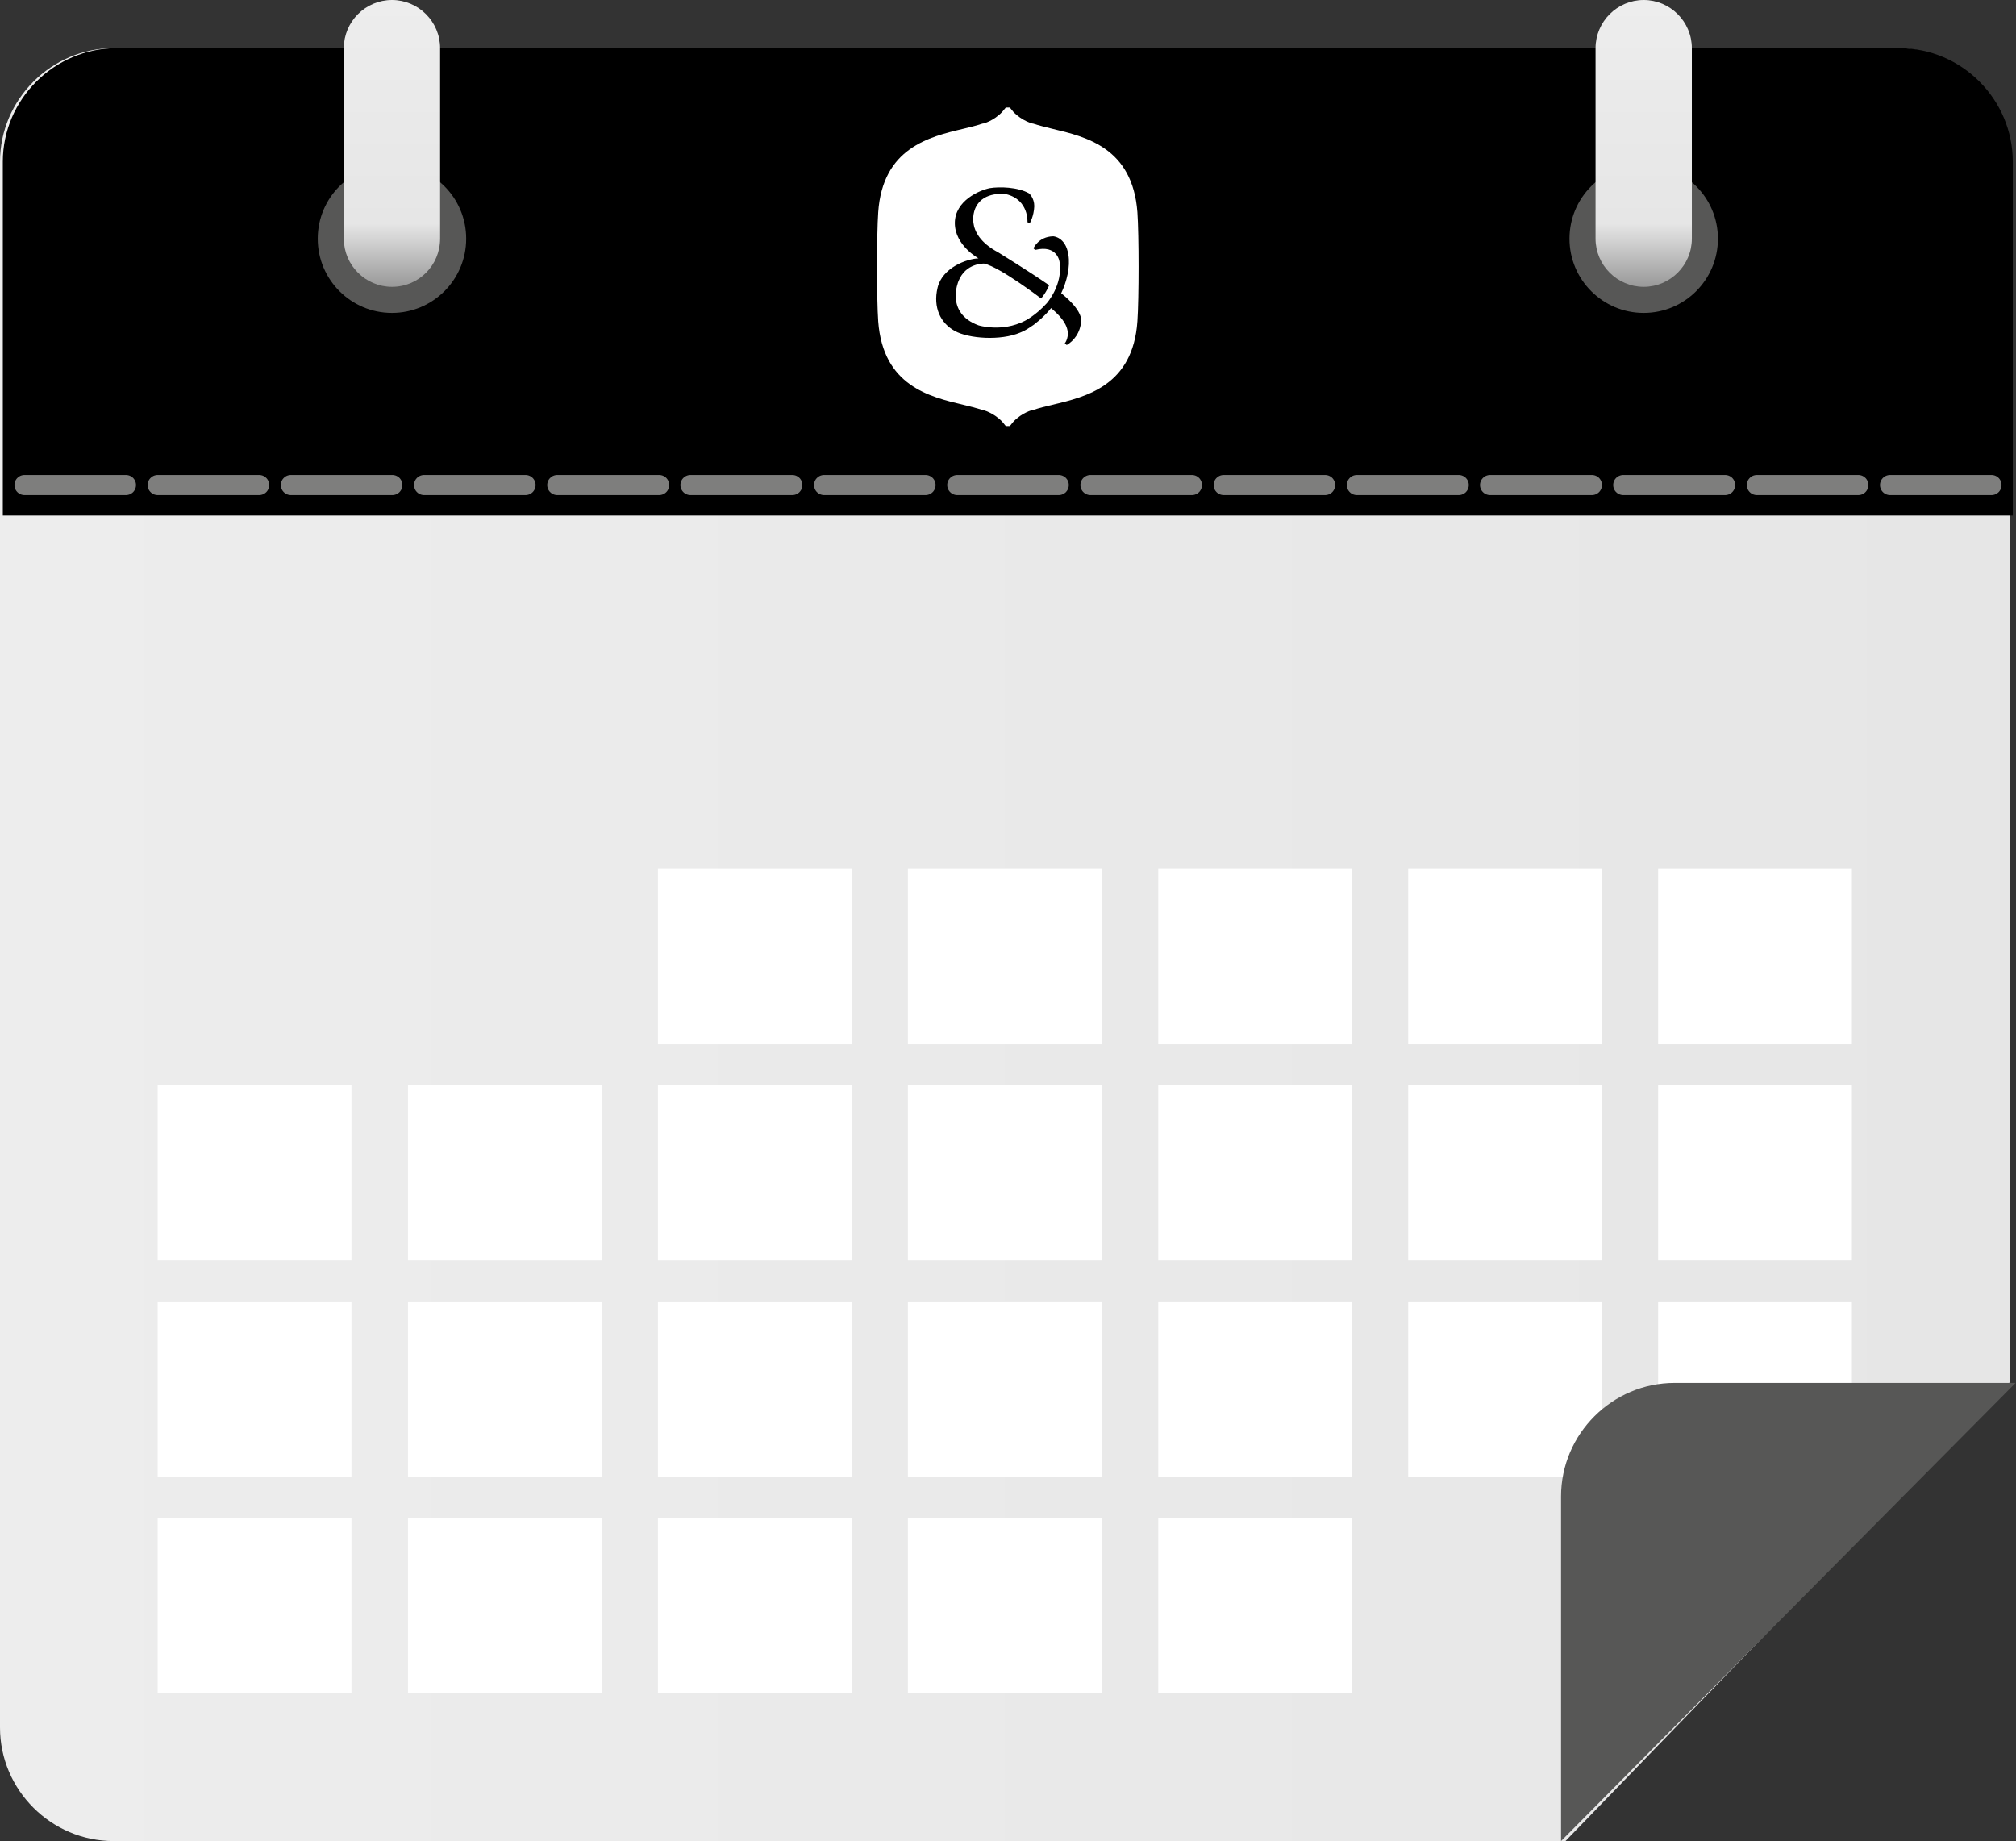 <?xml version="1.0" encoding="utf-8"?>
<!-- Generator: Adobe Illustrator 21.1.0, SVG Export Plug-In . SVG Version: 6.00 Build 0)  -->
<svg version="1.1" id="Layer_1" xmlns="http://www.w3.org/2000/svg" xmlns:xlink="http://www.w3.org/1999/xlink" x="0px" y="0px"
	 viewBox="0 0 502.5 458.9" style="enable-background:new 0 0 502.5 458.9;" xml:space="preserve">
<rect x="0" y="0" width="502.5" height="458.9" fill="#333333" stroke="none"/>
<style type="text/css">
	.st0{fill:url(#SVGID_1_);}
	.st1{fill:#FFFFFF;}
	.st2{fill:#575756;}
	.st3{fill:url(#SVGID_2_);}
	.st4{fill:url(#SVGID_3_);}
	.st5{fill:none;stroke:#7E7E7D;stroke-width:5;stroke-linecap:round;stroke-miterlimit:10;}
</style>
<linearGradient id="SVGID_1_" gradientUnits="userSpaceOnUse" x1="0" y1="235.475" x2="501" y2="235.475">
	<stop  offset="0" style="stop-color:#EDEDED"/>
	<stop  offset="1" style="stop-color:#E6E6E6"/>
</linearGradient>
<path class="st0" d="M390.2,458.9H28.3C12.8,458.9,0,446.2,0,430.6V40.3C0,24.8,12.8,12,28.3,12h444.3c15.6,0,28.3,12.8,28.3,28.3
	v304.3L390.2,458.9z"/>
<rect x="164" y="216.6" class="st1" width="48.3" height="43.7"/>
<rect x="226.3" y="216.6" class="st1" width="48.3" height="43.7"/>
<rect x="288.7" y="216.6" class="st1" width="48.3" height="43.7"/>
<rect x="351" y="216.6" class="st1" width="48.3" height="43.7"/>
<rect x="413.3" y="216.6" class="st1" width="48.3" height="43.7"/>
<rect x="39.3" y="270.5" class="st1" width="48.3" height="43.7"/>
<rect x="101.7" y="270.5" class="st1" width="48.3" height="43.7"/>
<rect x="164" y="270.5" class="st1" width="48.3" height="43.7"/>
<rect x="226.3" y="270.5" class="st1" width="48.3" height="43.7"/>
<rect x="288.7" y="270.5" class="st1" width="48.3" height="43.7"/>
<rect x="351" y="270.5" class="st1" width="48.3" height="43.7"/>
<rect x="413.3" y="270.5" class="st1" width="48.3" height="43.7"/>
<rect x="39.3" y="324.4" class="st1" width="48.3" height="43.7"/>
<rect x="101.7" y="324.4" class="st1" width="48.3" height="43.7"/>
<rect x="164" y="324.4" class="st1" width="48.3" height="43.7"/>
<rect x="226.3" y="324.4" class="st1" width="48.3" height="43.7"/>
<rect x="288.7" y="324.4" class="st1" width="48.3" height="43.7"/>
<rect x="351" y="324.4" class="st1" width="48.3" height="43.7"/>
<rect x="413.3" y="324.4" class="st1" width="48.3" height="43.7"/>
<rect x="39.3" y="378.4" class="st1" width="48.3" height="43.7"/>
<rect x="101.7" y="378.4" class="st1" width="48.3" height="43.7"/>
<rect x="164" y="378.4" class="st1" width="48.3" height="43.7"/>
<rect x="226.3" y="378.4" class="st1" width="48.3" height="43.7"/>
<rect x="288.7" y="378.4" class="st1" width="48.3" height="43.7"/>
<path class="st2" d="M389.1,458.9V373c0-15.6,12.8-28.3,28.3-28.3h85"/>
<path d="M0.7,128.5V40.3C0.7,24.8,13.5,12,29.1,12h444.3c15.6,0,28.3,12.8,28.3,28.3v88.2H0.7z"/>
<g>
	<circle class="st2" cx="97.7" cy="59.5" r="18.5"/>
	<circle class="st2" cx="409.7" cy="59.5" r="18.5"/>
</g>
<g>
	<linearGradient id="SVGID_2_" gradientUnits="userSpaceOnUse" x1="97.728" y1="0" x2="97.728" y2="71.5">
		<stop  offset="0" style="stop-color:#EDEDED"/>
		<stop  offset="0.781" style="stop-color:#E6E6E6"/>
		<stop  offset="1" style="stop-color:#999999"/>
	</linearGradient>
	<path class="st3" d="M97.7,71.5c-6.6,0-12-5.4-12-12V12c0-6.6,5.4-12,12-12s12,5.4,12,12v47.5C109.7,66.1,104.4,71.5,97.7,71.5z"/>
	<linearGradient id="SVGID_3_" gradientUnits="userSpaceOnUse" x1="409.663" y1="0" x2="409.663" y2="71.5">
		<stop  offset="0" style="stop-color:#EDEDED"/>
		<stop  offset="0.781" style="stop-color:#E6E6E6"/>
		<stop  offset="1" style="stop-color:#999999"/>
	</linearGradient>
	<path class="st4" d="M409.7,71.5c-6.6,0-12-5.4-12-12V12c0-6.6,5.4-12,12-12s12,5.4,12,12v47.5C421.7,66.1,416.3,71.5,409.7,71.5z"
		/>
</g>
<g>
	<line class="st5" x1="6.1" y1="120.9" x2="31.4" y2="120.9"/>
	<line class="st5" x1="39.3" y1="120.9" x2="64.6" y2="120.9"/>
	<line class="st5" x1="72.5" y1="120.9" x2="97.8" y2="120.9"/>
	<line class="st5" x1="105.7" y1="120.9" x2="131" y2="120.9"/>
	<line class="st5" x1="138.9" y1="120.9" x2="164.3" y2="120.9"/>
	<line class="st5" x1="172.1" y1="120.9" x2="197.5" y2="120.9"/>
	<line class="st5" x1="205.4" y1="120.9" x2="230.7" y2="120.9"/>
	<line class="st5" x1="238.6" y1="120.9" x2="263.9" y2="120.9"/>
	<line class="st5" x1="271.8" y1="120.9" x2="297.1" y2="120.9"/>
	<line class="st5" x1="305" y1="120.9" x2="330.3" y2="120.9"/>
	<line class="st5" x1="338.2" y1="120.9" x2="363.6" y2="120.9"/>
	<line class="st5" x1="371.4" y1="120.9" x2="396.8" y2="120.9"/>
	<line class="st5" x1="404.6" y1="120.9" x2="430" y2="120.9"/>
	<line class="st5" x1="437.9" y1="120.9" x2="463.2" y2="120.9"/>
	<line class="st5" x1="471.1" y1="120.9" x2="496.4" y2="120.9"/>
</g>
<g>
	<path class="st1" d="M283.5,52.9c-1.2-16.1-12.8-18.8-21.2-20.8c-1.6-0.4-3.3-0.8-4.8-1.3l-0.1,0c0,0-2.6-0.6-4.8-2.9l-0.9-1.1h-1
		l-0.9,1.1c-2.2,2.3-4.7,2.9-4.8,2.9l-0.1,0c-1.5,0.5-3.1,0.9-4.8,1.3c-8.5,2-20.1,4.8-21.2,20.8c-0.2,2.8-0.3,8.3-0.3,13.6
		c0,5.4,0.1,10.8,0.3,13.6c1.2,16.1,12.8,18.8,21.2,20.8c1.6,0.4,3.3,0.8,4.8,1.3l0.1,0c0,0,2.6,0.6,4.8,2.9l0.9,1.1h1l0.9-1.1
		c2.2-2.3,4.7-2.9,4.8-2.9l0.1,0c1.5-0.5,3.1-0.9,4.8-1.3c8.5-2,20.1-4.8,21.2-20.8c0.2-2.8,0.3-8.3,0.3-13.6
		C283.8,61.2,283.7,55.7,283.5,52.9z M265.9,86l-0.5-0.4c0,0,1.4-1.7,0.4-4.2c-1-2.5-3.8-4.5-3.8-4.6c0,0,0,0,0,0
		c0,0-0.1,0.1-0.1,0.1c-0.3,0.4-1.7,2.1-3.8,3.7c-0.3,0.3-0.8,0.6-0.8,0.6c-0.9,0.6-1.7,1.2-3,1.7c-4.9,2.1-12.9,1.5-16.3-0.4
		c-3.5-1.9-5.5-5.8-4.3-10.8c1.2-5,7.3-7.2,10.2-7.3c0,0-5.9-3.2-5.9-8.8c0-5.6,6.2-8.2,8.7-8.7c2.4-0.4,7-0.3,9.8,1.3
		c0,0,1.3,1.1,1.3,3.2c-0.1,2.5-1.1,4.2-1.1,4.2l-0.6-0.2c0,0,0.4-5.6-5.3-7c0,0-5.6-0.9-7.6,3.3c0,0-3.4,6.4,5.6,11.2
		c0,0,7.8,4.8,12.7,8.2c0,0-0.7,1.8-2,3.3c0,0-10.2-7.8-14.2-8.7c0,0-4.6-0.2-6.4,4.4c0,0-3.4,7.9,5,11c0,0,5.8,1.8,11.5-1.1
		c0,0,2.7-1.3,5.5-4.4c0,0,4.1-4.6,3.2-10.3c0,0-0.5-4.4-6.1-3l-0.4-0.4c0,0,1.2-2.9,4.9-3c0,0,3.1,0.1,3.8,4.6
		c0.5,3-0.4,6.7-1.8,9.6c0.8,0.6,5,4,5,6.8C269.3,83,267.6,85,265.9,86z"/>
</g>
</svg>
